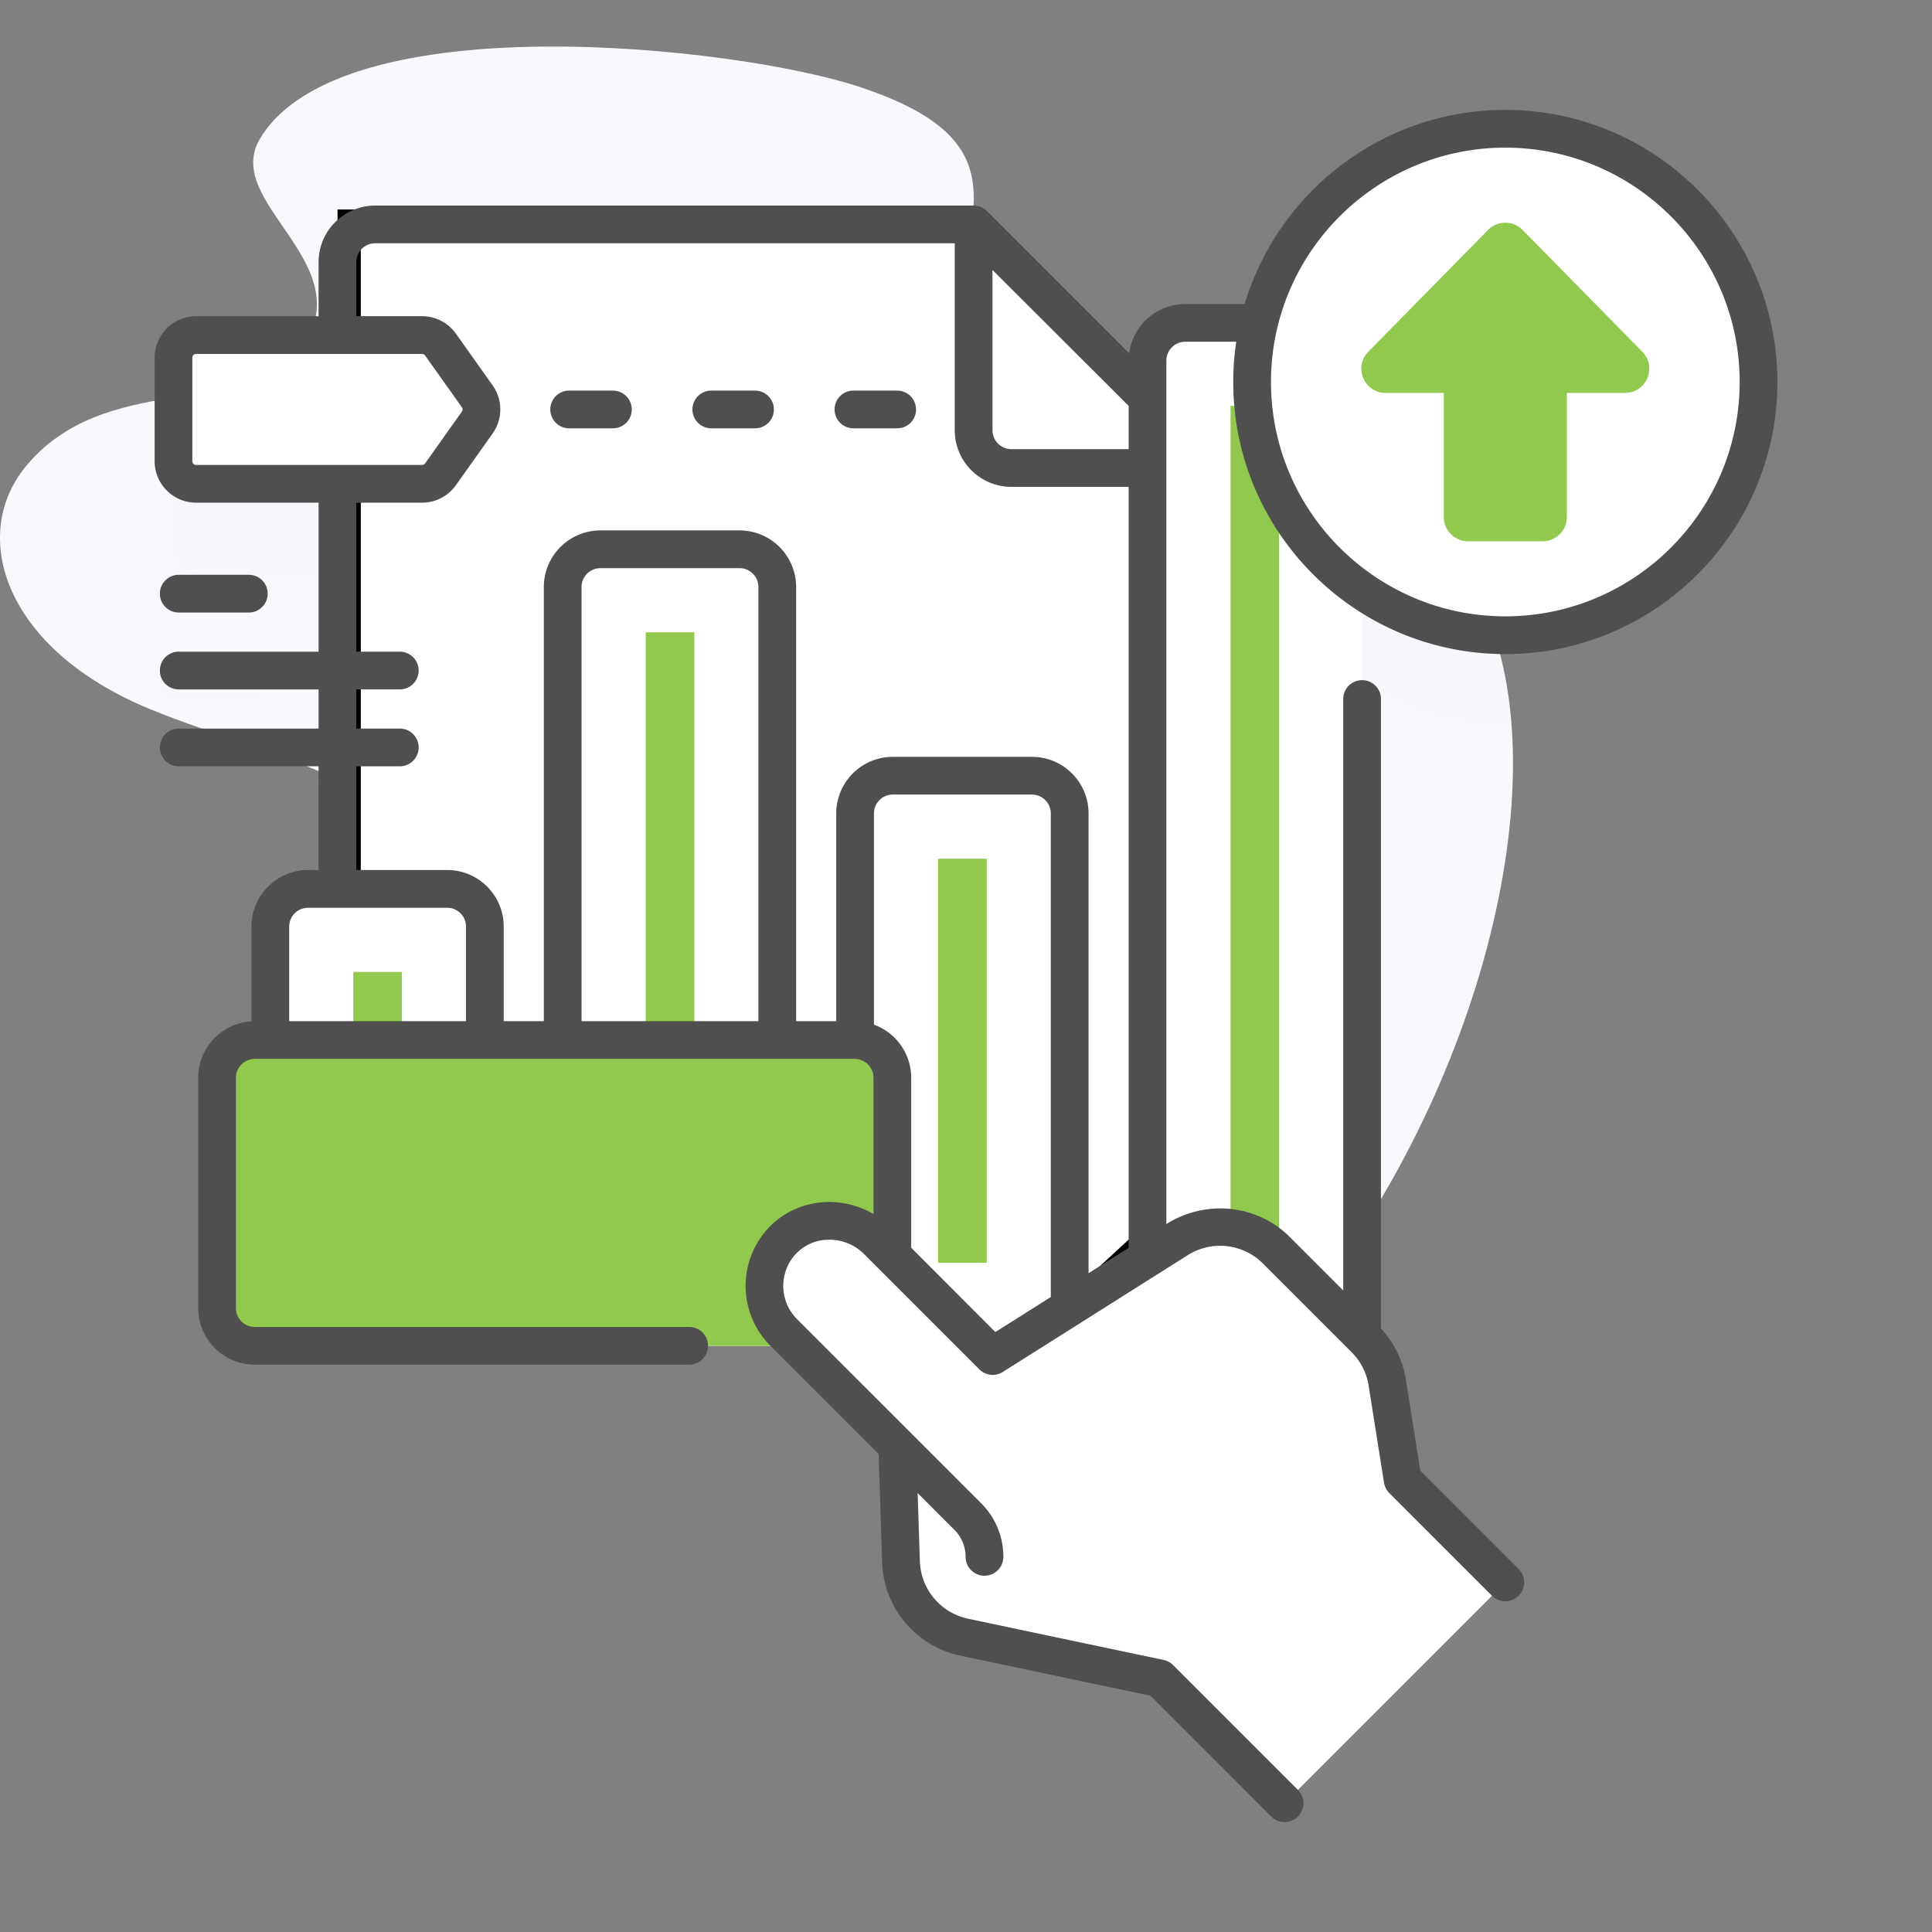 <svg xmlns="http://www.w3.org/2000/svg" width="83" height="83" fill="none" viewBox="0 0 83 83"><rect x="0" y="0" width="83" height="83" fill="#808080" stroke="none"/><path fill="#F7F9FC" d="M64.489 28.271c-1.506-6.038-9.898-8.166-14.94-7.915-6.73.336-9.78-1.707-8.304-8.312.842-3.774 1.69-6.341-4.382-8.332C31.618 1.993 14.702.127 11.179 5.94c-1.72 2.837 4.608 5.425 1.622 9.258-2.107 2.704-8.35.704-11.723 4.878-2.394 2.962-.885 7.814 5.365 10.388 5.325 2.194 13.16 3.458 14.594 9.782.719 3.17-2.951 7.61-1.11 12.276 1.422 3.606 5.705 5.197 11.36-.098 11.16-10.448 8.8 4.47 10.493 7.523 1.94 3.497 8.651 2.066 11.668-.86 8.247-8.003 13.216-22.092 11.04-30.816z"/><g fill="#4F4F4F" opacity=".1"><path d="M64.946 9.427c-5.256-.13-9.69 3.467-10.855 8.336h-3.173a1.62 1.62 0 0 0-1.621 1.621v1.621l-7.472-7.471h-25.71a1.62 1.62 0 0 0-1.62 1.62v3.133h-6.07a.973.973 0 0 0-.973.972v4.445c0 .538.435.973.972.973h6.07v7.211H7.713c-.423 0-.801.31-.841.731a.81.81 0 0 0 .807.89h6.817v1.683H7.712c-.423 0-.801.31-.841.731a.81.81 0 0 0 .807.89h6.817v5.266h-1.262a1.62 1.62 0 0 0-1.621 1.621v4.872h-.668a1.62 1.62 0 0 0-1.62 1.622v9.894a1.62 1.62 0 0 0 1.62 1.621h23.297l4.303 4.304.163 4.971a3.429 3.429 0 0 0 2.719 3.243L49.824 76l4.786 4.786a.81.81 0 0 0 1.146 0l8.34-8.338a.81.81 0 0 0 0-1.147l-3.838-3.837-.66-4.166a3.428 3.428 0 0 0-.962-1.888l-.12-.12V29.272a10.825 10.825 0 0 0 6.152 1.908c6.067 0 10.974-4.967 10.877-11.056-.093-5.798-4.802-10.552-10.6-10.697z" opacity=".1"/><path d="M7.678 30.205h3.012a.81.81 0 1 0 0-1.621H7.678a.81.81 0 1 0 0 1.621z" opacity=".1"/></g><path fill="#91C84E" d="M52.29 20.107v36.09a1.62 1.62 0 0 1-1.62 1.621H16.116a1.622 1.622 0 0 1-1.62-1.62V11.263a1.62 1.62 0 0 1 1.62-1.621h25.71L52.29 20.107z"/><path fill="#fff" d="M41.827 18.485V9.642L52.29 20.106h-8.843a1.62 1.62 0 0 1-1.621-1.621z"/><path fill="#fff" stroke="#000" d="M15 9.5h26.5l8 7.5v36L43 59l-4.5-3.5v-9l-1.5-2H20v-6h-5v-29z"/><path fill="#fff" d="M20.832 57.818h-9.219v-18.01c0-.895.726-1.62 1.621-1.62h5.977a1.62 1.62 0 0 1 1.621 1.62v18.01z"/><path fill="#91C84E" d="M17.266 41.754V54.25h-2.087V41.754h2.087z"/><path fill="#fff" d="M33.393 57.818h-9.219v-32.6c0-.895.726-1.62 1.621-1.62h5.977a1.62 1.62 0 0 1 1.621 1.62v32.6z"/><path fill="#91C84E" d="M29.828 27.164v27.087H27.74V27.164h2.087z"/><path fill="#fff" d="M45.955 57.818h-9.219V34.945c0-.895.726-1.62 1.621-1.62h5.977a1.62 1.62 0 0 1 1.621 1.62v22.873z"/><path fill="#91C84E" d="M42.39 36.89v17.361h-2.087v-17.36h2.087z"/><path fill="#fff" d="M58.517 15.492v42.325h-9.22V15.492c0-.895.727-1.62 1.622-1.62h5.977a1.62 1.62 0 0 1 1.621 1.62z"/><path fill="#91C84E" d="M52.864 17.438h2.087V54.25h-2.087V17.438zm-16.149 40.38h-25.77a1.621 1.621 0 0 1-1.62-1.62v-9.895a1.62 1.62 0 0 1 1.62-1.621h25.77a1.62 1.62 0 0 1 1.621 1.62v9.895a1.62 1.62 0 0 1-1.62 1.621z"/><path fill="#fff" d="M42.648 58.257l-4.96-4.96c-1.116-1.116-2.97-1.143-4.065-.005a2.817 2.817 0 0 0 .038 3.944l4.885 4.885.163 4.972a3.429 3.429 0 0 0 2.719 3.242l8.397 1.772 5.36 5.36 9.485-9.485-4.41-4.41-.66-4.167a3.43 3.43 0 0 0-.963-1.888l-3.798-3.798a3.429 3.429 0 0 0-4.255-.474l-7.936 5.012zM64.67 27.289c6.007 0 10.877-4.87 10.877-10.879 0-6.007-4.87-10.878-10.878-10.878s-10.878 4.87-10.878 10.878 4.87 10.879 10.878 10.879z"/><path fill="#91C84E" d="M70.554 15.109l-5.143-5.23a1.04 1.04 0 0 0-1.483 0l-5.143 5.23c-.647.658-.18 1.77.742 1.77h2.5v5.334c0 .574.465 1.04 1.04 1.04h3.206a1.04 1.04 0 0 0 1.04-1.04v-5.335h2.5c.922 0 1.388-1.111.741-1.77z"/><path fill="#fff" d="M18.133 20.786H8.426a.973.973 0 0 1-.973-.973v-4.445c0-.537.436-.973.973-.973h9.707c.315 0 .61.153.793.41l1.578 2.223a.97.97 0 0 1 0 1.126l-1.578 2.223a.973.973 0 0 1-.793.409z"/><path fill="#4F4F4F" d="M50.108 52.587V15.493c0-.447.364-.811.81-.811h2.191a11.732 11.732 0 0 0-.128 1.728c0 6.446 5.243 11.69 11.688 11.69 6.446 0 11.689-5.244 11.689-11.69 0-6.445-5.244-11.688-11.689-11.688-5.28 0-9.753 3.521-11.197 8.339H50.92a2.434 2.434 0 0 0-2.41 2.117l-6.11-6.11a.81.81 0 0 0-.573-.237h-25.71a2.434 2.434 0 0 0-2.431 2.432v2.322h-5.26c-.983 0-1.783.8-1.783 1.783v4.445c0 .983.8 1.783 1.783 1.783h5.26v6.4H7.679a.81.81 0 1 0 0 1.622h6.007V31.3H7.679a.81.81 0 1 0 0 1.62h6.007v4.456h-.452a2.434 2.434 0 0 0-2.431 2.432v4.069a2.433 2.433 0 0 0-2.289 2.424v9.895a2.435 2.435 0 0 0 2.432 2.431h18.661a.81.81 0 1 0 0-1.62H10.946a.811.811 0 0 1-.81-.811v-9.895a.81.81 0 0 1 .81-.81h25.77a.81.81 0 0 1 .81.81v5.855a3.75 3.75 0 0 0-1.895-.518h-.035c-.981.01-1.89.397-2.558 1.09a3.645 3.645 0 0 0 .05 5.08l4.658 4.659.152 4.651a4.23 4.23 0 0 0 3.362 4.01l8.162 1.722 5.19 5.19a.807.807 0 0 0 1.145 0 .81.81 0 0 0 0-1.147l-5.36-5.36a.808.808 0 0 0-.405-.22l-8.398-1.771a2.612 2.612 0 0 1-2.076-2.477l-.095-2.921 1.58 1.58c.31.31.48.722.48 1.16a.81.81 0 1 0 1.622 0c0-.871-.34-1.69-.956-2.306l-7.916-7.916a2.016 2.016 0 0 1-.027-2.81 1.956 1.956 0 0 1 1.405-.593h.02a2.11 2.11 0 0 1 1.484.61l4.96 4.96a.81.81 0 0 0 1.005.112l7.936-5.012a2.604 2.604 0 0 1 3.25.362l3.797 3.798a2.6 2.6 0 0 1 .735 1.442l.66 4.166a.81.81 0 0 0 .227.446l4.41 4.411a.81.81 0 1 0 1.147-1.146l-4.224-4.225-.619-3.906a4.208 4.208 0 0 0-1.072-2.207V30.03a.81.81 0 1 0-1.621 0v25.41l-2.294-2.295c-1.41-1.41-3.616-1.624-5.304-.56zm-1.62-35.15v1.859h-5.04a.812.812 0 0 1-.81-.81v-6.887l5.85 5.838zM8.263 19.813v-4.445c0-.09.072-.162.162-.162h9.707c.052 0 .102.025.132.068l1.578 2.222c.04.057.04.132 0 .188l-1.578 2.223a.163.163 0 0 1-.132.068H8.425a.162.162 0 0 1-.162-.162zm4.97 19.185h5.977c.447 0 .81.364.81.81v4.063h-7.597v-4.062a.81.81 0 0 1 .81-.81zm19.35 4.873h-7.599V25.219c0-.447.364-.81.81-.81h5.978c.446 0 .81.363.81.81V43.87zm10.179 13.355l-3.616-3.623v-7.3a2.433 2.433 0 0 0-1.6-2.283v-9.075c0-.447.364-.81.81-.81h5.977a.81.81 0 0 1 .81.81v20.777l-2.381 1.504zm4.003-2.528V34.945c0-1.34-1.09-2.431-2.432-2.431h-5.977a2.434 2.434 0 0 0-2.431 2.431v8.926h-1.722V25.219a2.434 2.434 0 0 0-2.431-2.432h-5.977a2.434 2.434 0 0 0-2.432 2.432V43.87h-1.722v-4.062a2.434 2.434 0 0 0-2.431-2.432h-3.904v-4.455h1.869a.81.81 0 0 0 0-1.621h-1.87v-1.683h1.87a.81.81 0 0 0 0-1.621h-1.87v-6.4h2.827c.576 0 1.12-.281 1.454-.751l1.578-2.223a1.785 1.785 0 0 0 0-2.065l-1.578-2.223a1.786 1.786 0 0 0-1.454-.75h-2.826v-2.322a.81.81 0 0 1 .81-.81h24.9v8.032a2.434 2.434 0 0 0 2.43 2.432h5.04V53.61l-1.721 1.087zM64.669 6.343c5.551 0 10.068 4.516 10.068 10.067 0 5.552-4.516 10.068-10.068 10.068-5.551 0-10.067-4.516-10.067-10.068 0-5.551 4.516-10.067 10.067-10.067z"/><path fill="#4F4F4F" d="M38.544 16.78h-1.88a.81.81 0 1 0 0 1.621h1.88a.81.81 0 1 0 0-1.62zm-6.107 0h-1.88a.81.81 0 0 0 0 1.621h1.88a.81.81 0 1 0 0-1.62zm-6.106 0h-1.88a.81.81 0 1 0 0 1.621h1.88a.81.81 0 1 0 0-1.62zM7.678 26.314h3.012a.81.81 0 1 0 0-1.62H7.678a.81.81 0 1 0 0 1.62z"/></svg>